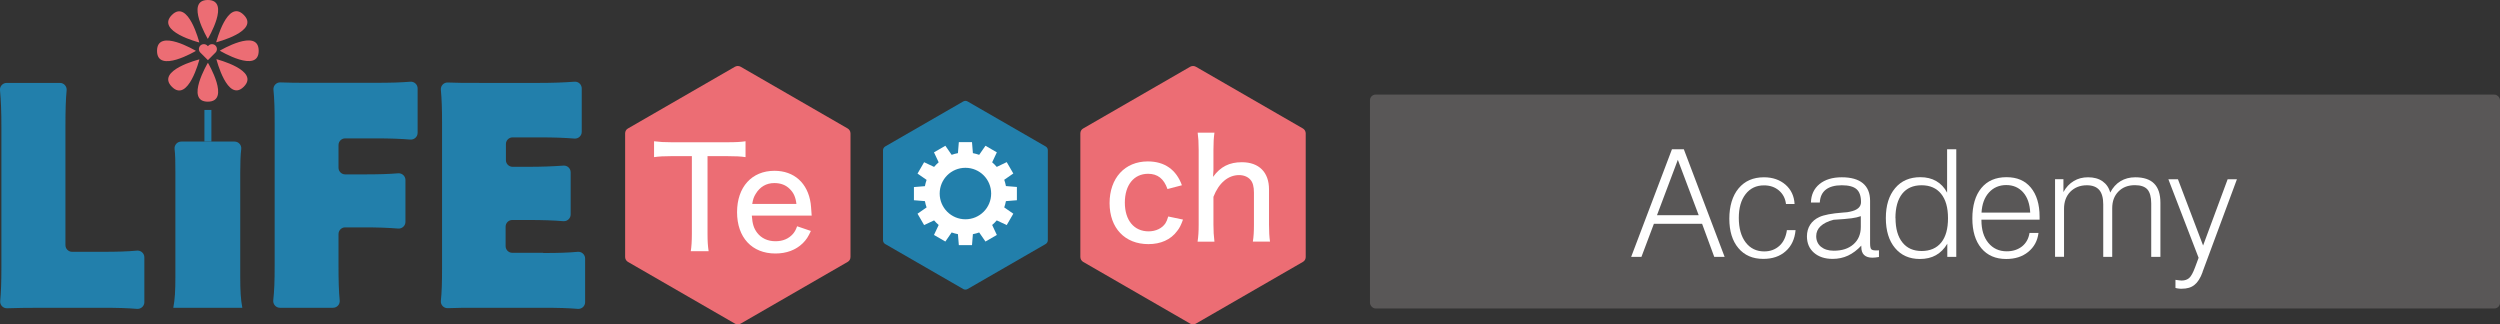 <?xml version="1.0" encoding="UTF-8"?><svg id="_レイヤー_2" xmlns="http://www.w3.org/2000/svg" viewBox="0 0 250.59 32.52"><rect x="0" y="0" width="250.59" height="32.52" fill="#333333" stroke="none"/><defs><style>.cls-1,.cls-2,.cls-3,.cls-4,.cls-5,.cls-6{stroke-width:0px;}.cls-1,.cls-3{fill:#ec6d74;}.cls-2{fill:#595757;}.cls-3,.cls-4{fill-rule:evenodd;}.cls-4,.cls-5{fill:#fff;}.cls-6{fill:#227fab;}</style></defs><g id="_レイヤー_3"><rect class="cls-2" x="137.32" y="9.48" width="113.27" height="21.44" rx=".57" ry=".57"/><path class="cls-5" d="M163.5,25.75l4.09-10.79h1.19l4.09,10.79h-1.04l-1.22-3.32h-4.83l-1.25,3.32h-1.03ZM166.09,21.57h4.18l-2.09-5.55-2.09,5.55Z"/><path class="cls-5" d="M179.08,23.07h.9c-.08.89-.41,1.6-.99,2.11-.58.52-1.33.77-2.25.77-1.05,0-1.89-.36-2.49-1.08-.61-.72-.91-1.71-.91-2.95s.31-2.3.93-3.04c.62-.74,1.46-1.11,2.54-1.11.87,0,1.59.25,2.16.74.56.49.87,1.14.91,1.94h-.86c-.07-.57-.31-1.02-.71-1.36-.4-.34-.9-.51-1.49-.51-.78,0-1.39.29-1.85.88-.46.59-.68,1.38-.68,2.39s.23,1.85.69,2.45c.46.6,1.08.9,1.86.9.61,0,1.11-.19,1.52-.56s.65-.89.75-1.55Z"/><path class="cls-5" d="M186.57,24.62c-.41.44-.86.78-1.33,1s-.99.33-1.54.33c-.79,0-1.41-.21-1.88-.62-.47-.41-.7-.96-.7-1.64,0-.44.11-.83.32-1.16.21-.33.52-.59.93-.78.46-.21,1.24-.36,2.32-.44.21-.02.37-.03.48-.04.06-.01.15-.03.26-.05.74-.15,1.11-.47,1.11-.96,0-.61-.15-1.04-.45-1.3-.3-.26-.79-.39-1.48-.39s-1.23.15-1.6.44c-.37.29-.57.72-.6,1.29h-.89c.02-.78.31-1.4.86-1.85.55-.45,1.3-.68,2.23-.68s1.64.2,2.12.6c.48.4.72.99.72,1.76v4.25c0,.32.04.52.12.6s.22.12.44.12c.07,0,.13,0,.18,0,.05,0,.1,0,.15-.01v.67c-.11.02-.23.04-.34.05-.11.01-.21.02-.31.02-.37,0-.65-.09-.84-.27s-.28-.45-.28-.81v-.12ZM186.51,21.67c-.24.09-.55.16-.92.21-.37.05-.98.1-1.8.15-.58.15-1.01.37-1.3.64s-.44.61-.44,1c0,.44.16.8.47,1.06.32.26.74.4,1.29.4.83,0,1.48-.21,1.97-.64.49-.43.74-1.01.74-1.75v-1.08Z"/><path class="cls-5" d="M196.09,14.96v10.79h-.9v-1.32c-.3.51-.68.89-1.14,1.15-.46.26-1,.38-1.61.38-1.05,0-1.88-.37-2.49-1.1s-.92-1.73-.92-3,.31-2.26.93-3c.62-.74,1.47-1.1,2.53-1.1.61,0,1.14.13,1.59.39.45.26.82.64,1.09,1.16v-4.35h.9ZM190,21.87c0,1.04.23,1.86.69,2.43.46.58,1.1.86,1.93.86s1.5-.28,1.96-.85c.46-.57.68-1.38.68-2.44s-.23-1.87-.69-2.44c-.46-.57-1.11-.86-1.96-.86s-1.49.29-1.94.85c-.45.57-.68,1.39-.68,2.45Z"/><path class="cls-5" d="M198.61,22.03v.04c0,.95.23,1.71.69,2.27.46.56,1.07.85,1.85.85.61,0,1.12-.17,1.53-.49.41-.33.66-.78.75-1.35h.9c-.1.79-.44,1.42-1.03,1.9-.59.48-1.32.71-2.21.71-1.06,0-1.89-.36-2.49-1.08-.6-.72-.9-1.71-.9-2.99s.3-2.31.9-3.04c.6-.73,1.44-1.09,2.52-1.09s1.86.35,2.44,1.04c.58.7.88,1.67.88,2.92v.3h-5.82ZM198.62,21.31h4.88c-.04-.85-.27-1.53-.7-2.02-.43-.49-1-.74-1.7-.74s-1.29.25-1.74.75c-.45.5-.69,1.17-.74,2.01Z"/><path class="cls-5" d="M205.99,25.75v-7.79h.84v1.29c.26-.48.61-.85,1.03-1.1.42-.26.9-.38,1.44-.38.58,0,1.06.13,1.45.4.38.27.64.64.77,1.13.26-.5.6-.88,1.03-1.14.43-.26.92-.39,1.48-.39.84,0,1.48.21,1.89.63.42.42.63,1.06.63,1.92v5.43h-.92v-5.35c0-.65-.13-1.12-.38-1.41-.25-.28-.67-.43-1.25-.43-.69,0-1.24.21-1.66.64s-.62.98-.62,1.67v4.88h-.9v-5.27c0-.64-.13-1.12-.4-1.44-.27-.31-.68-.47-1.24-.47-.68,0-1.23.22-1.66.65-.42.43-.63,1-.63,1.71v4.81h-.9Z"/><path class="cls-5" d="M220.78,27.27c-.22.61-.5,1.04-.82,1.29-.32.26-.74.38-1.27.38-.13,0-.24,0-.34-.02-.1-.01-.2-.03-.29-.06v-.81c.17.02.3.04.39.05.1.01.17.02.22.02.33,0,.58-.09.77-.26.19-.17.38-.52.58-1.05l.36-.97-3.03-7.87h.96l2.52,6.64,2.46-6.64h.93l-3.45,9.3Z"/><path class="cls-6" d="M14.47,30.29c0,.39-.34.7-.73.67-.97-.08-1.98-.11-3.52-.11h-6.07c-1.51,0-2.53.02-3.44.05-.41.01-.73-.33-.69-.73.08-.82.12-1.9.12-3.33v-14.1c0-1.54-.04-2.61-.14-3.7-.04-.39.28-.73.67-.73h5.34c.4,0,.71.35.67.75-.09.93-.12,1.95-.12,3.61v11.9c0,.37.3.67.67.67h2.99c1.59,0,2.55-.03,3.52-.12.39-.03.73.28.73.67v4.51Z"/><path class="cls-6" d="M23.51,14.19c.4,0,.72.35.67.75-.07.6-.1,1.26-.1,2.37v10.42c0,1.46.05,2.26.21,3.12h-6.92c.16-.84.21-1.68.21-3.12v-10.42c0-1.15-.01-1.79-.08-2.36-.05-.4.26-.76.67-.76h5.34Z"/><path class="cls-6" d="M33.93,26.52c0,1.65.03,2.65.12,3.59.04.4-.27.74-.67.74h-5.32c-.4,0-.71-.35-.67-.75.11-.98.14-1.93.14-3.48v-14.26c0-1.54-.03-2.42-.12-3.36-.04-.41.29-.76.7-.74.84.04,1.64.04,3.41.04h6.06c1.6,0,2.58-.03,3.55-.11.39-.03.73.28.73.67v4.46c0,.39-.34.7-.73.67-.99-.08-1.99-.12-3.52-.12h-3.01c-.37,0-.67.3-.67.67v2.27c0,.37.3.67.67.67h1.79c1.58,0,2.56-.03,3.52-.11.39-.03.73.28.73.67v4.2c0,.39-.34.7-.73.67-.99-.08-1.99-.12-3.52-.12h-1.79c-.37,0-.67.3-.67.67v3.05Z"/><path class="cls-6" d="M54.45,25.36c1.55,0,2.5-.03,3.47-.12.39-.03.73.28.73.67v4.38c0,.4-.34.7-.73.67-.96-.08-1.96-.11-3.52-.11h-6.08c-1.76,0-2.57,0-3.43.04-.41.02-.74-.33-.7-.73.09-.86.12-1.78.12-3.32v-14.47c0-1.46-.03-2.41-.12-3.36-.04-.41.29-.76.7-.74.84.04,1.64.04,3.41.04h5.76c1.36,0,2.38-.04,3.53-.12.39-.03.72.28.72.67v4.36c0,.39-.34.7-.73.67-.99-.08-1.99-.12-3.52-.12h-2.68c-.37,0-.67.3-.67.67v1.61c0,.37.3.67.67.67h1.52c1.41,0,2.41-.04,3.58-.12.39-.03.72.28.72.67v4.23c0,.39-.34.7-.73.67-.99-.08-2-.12-3.57-.12h-1.55c-.37,0-.67.3-.67.67v1.95c0,.37.3.67.67.67h3.1Z"/><path class="cls-3" d="M20.83,0c-2.32,0,0,3.9,0,3.9,0,0,2.33-3.9,0-3.9ZM24.43,1.49c-1.64-1.64-2.76,2.75-2.76,2.75,0,0,4.41-1.11,2.76-2.75ZM22.03,5.08s3.9,2.34,3.9.01-3.9-.01-3.9-.01ZM21.69,5.93s1.11,4.41,2.75,2.76c1.64-1.64-2.75-2.76-2.75-2.76ZM20.83,10.19c2.33,0,.01-3.9.01-3.9,0,0-2.33,3.9-.01,3.9ZM17.23,8.7c1.64,1.65,2.76-2.75,2.76-2.75,0,0-4.41,1.1-2.76,2.75ZM15.74,5.1c0,2.32,3.9,0,3.9,0,0,0-3.9-2.34-3.9,0ZM19.98,4.26s-1.11-4.4-2.75-2.76c-1.65,1.64,2.75,2.76,2.75,2.76ZM20.84,6.03l-.76-.76c-.19-.19-.19-.51,0-.7.19-.19.51-.19.7,0l.06.06.06-.06c.19-.19.51-.19.7,0,.19.19.19.51,0,.7l-.76.76Z"/><rect class="cls-6" x="20.49" y="11.02" width=".7" height="3.17"/><path class="cls-1" d="M84.97,12.88l-10.73-6.19c-.18-.1-.39-.1-.57,0l-10.73,6.19c-.18.1-.28.29-.28.49v12.39c0,.2.11.39.28.49l10.73,6.19c.18.1.39.1.57,0l10.73-6.19c.18-.1.28-.29.28-.49v-12.39c0-.2-.11-.39-.28-.49Z"/><path class="cls-5" d="M70.92,23.45c0,.74.03,1.19.11,1.73h-1.79c.07-.41.11-1.01.11-1.73v-7.8h-2c-.78,0-1.31.03-1.79.1v-1.59c.59.07.98.1,1.78.1h5.49c.96,0,1.43-.03,1.9-.1v1.59c-.49-.07-.96-.1-1.9-.1h-1.91v7.8Z"/><path class="cls-5" d="M75.36,21.62c.06.84.2,1.27.54,1.72.42.54,1.05.84,1.83.84.73,0,1.31-.24,1.75-.73.18-.22.28-.38.42-.77l1.38.47c-.27.59-.46.88-.81,1.23-.7.68-1.63,1.03-2.75,1.03-2.35,0-3.84-1.61-3.84-4.14s1.48-4.15,3.75-4.15c1.97,0,3.34,1.23,3.63,3.27q.03.18.1,1.22h-5.99ZM79.83,20.44c-.08-.68-.28-1.12-.67-1.5-.39-.39-.89-.59-1.55-.59-.8,0-1.44.38-1.86,1.08-.2.32-.27.55-.35,1.01h4.43Z"/><path class="cls-1" d="M130.6,12.88l-10.73-6.19c-.18-.1-.39-.1-.57,0l-10.73,6.19c-.18.1-.28.29-.28.49v12.39c0,.2.11.39.28.49l10.73,6.19c.18.1.39.1.57,0l10.73-6.19c.18-.1.28-.29.28-.49v-12.39c0-.2-.11-.39-.28-.49Z"/><path class="cls-5" d="M117.02,18.94c-.36-1.03-.99-1.52-1.94-1.52-1.42,0-2.33,1.12-2.33,2.89s.92,2.88,2.38,2.88c.73,0,1.36-.31,1.69-.81.11-.18.18-.34.28-.68l1.48.31c-.21.57-.34.84-.59,1.15-.64.87-1.65,1.31-2.88,1.31-2.36,0-3.89-1.61-3.89-4.11s1.52-4.18,3.83-4.18c1.68,0,2.85.82,3.42,2.39l-1.45.38Z"/><path class="cls-5" d="M120.04,24.23c.08-.57.11-.98.11-1.72v-7.48c0-.78-.03-1.19-.1-1.73h1.68c-.07.53-.1.95-.1,1.73v2.03q0,.21-.04.67c.74-1.02,1.63-1.47,2.89-1.47,1.72,0,2.72,1.01,2.72,2.72v3.52c0,.71.03,1.22.1,1.72h-1.72c.08-.49.11-.99.11-1.72v-3.19c0-.6-.11-1.03-.36-1.3-.25-.29-.66-.46-1.13-.46-1.09,0-2.03.78-2.57,2.18v2.77c0,.64.03,1.15.1,1.72h-1.69Z"/><path class="cls-6" d="M96.55,10.17l-7.82,4.51c-.13.08-.22.22-.22.38v9.02c0,.16.08.3.22.38l7.82,4.51c.13.08.3.08.44,0l7.82-4.51c.13-.08.22-.22.22-.38v-9.02c0-.16-.08-.3-.22-.38l-7.82-4.51c-.13-.08-.3-.08-.44,0Z"/><path class="cls-4" d="M101.93,20.06v-1.32s-1.1-.09-1.1-.09c-.04-.22-.1-.43-.17-.63l.91-.63-.66-1.14-1,.48c-.14-.17-.3-.32-.46-.46l.47-1-1.14-.66-.63.91c-.2-.07-.42-.13-.63-.17l-.09-1.1h-1.32s-.09,1.1-.09,1.1c-.22.04-.43.1-.63.17l-.63-.91-1.14.66.47,1c-.17.14-.32.3-.46.46l-1-.47-.66,1.14.91.63c-.07.2-.13.42-.17.63l-1.1.09v1.32s1.1.09,1.1.09c.04.22.1.43.17.63l-.91.63.66,1.14,1-.47c.14.17.3.32.46.46l-.47,1,1.14.66.63-.91c.2.07.42.13.63.17l.09,1.1h1.32s.09-1.1.09-1.1c.22-.04.43-.1.63-.17l.63.91,1.14-.66-.47-1c.17-.14.32-.3.46-.46l1,.47.66-1.14-.91-.63c.07-.2.13-.42.17-.63l1.1-.09ZM96.77,21.98c-1.42,0-2.58-1.15-2.58-2.58s1.15-2.58,2.58-2.58,2.58,1.15,2.58,2.58-1.15,2.58-2.58,2.58Z"/></g></svg>